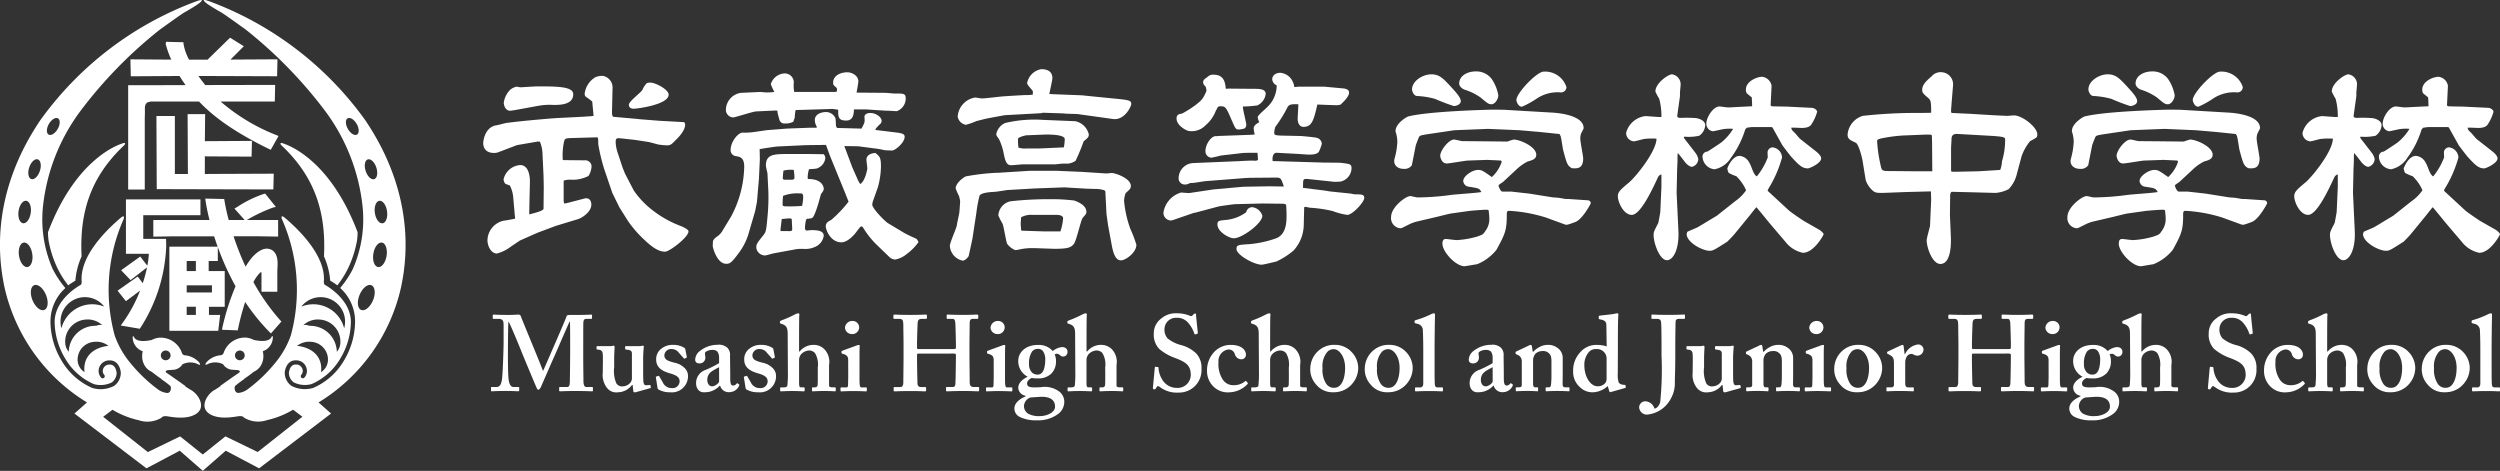 <svg xmlns="http://www.w3.org/2000/svg" viewBox="0 0 339.162 63.877"><rect x="0" y="0" width="339.162" height="63.877" fill="#333333" stroke="none"/><g fill="#fff"><g data-name="グループ 2976"><path data-name="パス 1474" d="M88.225 11.203c.7 0 2.486.94 2.486 1.638 0 1.363-4.274 1.909-4.728 1.909-.3 0-.667-.091-.667-.546s1.668-1.666 1.849-2.031a2.72 2.72 0 01.606-.908 2.294 2.294 0 01.454-.062m-17.579.638c.121 0 1.97-.122 2.183-.122 2.7 0 4.94 0 4.94 1.062 0 1.454-1.818 1.454-2.727 1.454a8.171 8.171 0 00-1.637.061c-.667.091-3.819.726-4.213.726-.575 0-.849-.665-.849-1.09a3.1 3.1 0 01.91-1.789 2.15 2.15 0 01.849-.394 2.568 2.568 0 00.545.092m9.7 1.939a8.365 8.365 0 00-.849-.637.533.533 0 01-.182-.424 3.029 3.029 0 011.455-2.243 2.387 2.387 0 011.031-.182 1.6 1.6 0 011.3 1.515l-.061 2.757c-.03.909-.03 1 .122 1.274l3.364.3.213.03 2.667.213 3.3.181c.212 0 .242.243.242.364 0 .82-1.031 1.849-1.242 2.032-.606.636-.727.757-1.242.757a9.063 9.063 0 01-1.212-.121c-.212-.061-1.212-.334-1.273-.334l-1.939-.3c-.182 0-1.819-.213-2.152-.213-.182 0-.364.06-.364.455a4.917 4.917 0 00.212 1.333l.728 2.211.333.82 1.182 2.273a11.638 11.638 0 002.152 2.364 14.618 14.618 0 004.213 2.455c.242.091 1.061.454 1.061.726 0 .789-2.576 2.759-3.183 2.759-1.152 0-2.273-1.091-3.213-2a15.8 15.8 0 01-1.788-2.122l-1.182-1.879-.97-1.97-1.121-3.3a24.747 24.747 0 01-.788-3.334c0-.637 0-.909-.182-.909l-3.3.091c-.94.03-1.031.06-1.151.454a8.935 8.935 0 00-.182 2.486l.091.06 2.849.03a.858.858 0 01.97.789 2.668 2.668 0 01-.424 1.333 4.745 4.745 0 01-2.212.515 3.141 3.141 0 00-1.091.091l-.061.09v2.7l.061.332.3-.03 2.455-.636c.575-.151.94.213.94.819 0 1-1.243 1.788-1.788 1.97l-3 .909-2.516.94-2.394 1.061-1.212.819a5.349 5.349 0 01-1.909.94c-.728 0-1.273-.94-1.273-1.819a2.786 2.786 0 012.212-2.638c.213 0 1.334-.241 1.455-.241.091-.061.091-.122.061-.274l-.243-2.757a4.454 4.454 0 00-.454-1.516 3.048 3.048 0 01-.636-.242 1.223 1.223 0 01-.213-.575 2.507 2.507 0 012.243-1.94c1.364 0 1.334 2.031 1.334 2.3l-.061 2.576c0 .151-.031 1.576-.031 1.819.819-.213 1.94-.485 1.94-.788l.03-2.941-.03-1.515-.152-3.213a4.694 4.694 0 00-.333-1.394.876.876 0 00-.484 0l-2.486.424-.152.03-2.546.97a1.523 1.523 0 01-.545.09c-1.425 0-1.485-1.06-1.485-1.333 0-.333.242-2.212 1.818-2.424.243-.031 1.273-.334 1.486-.334 2.3-.3 6.061-.606 6.607-.637 1.061-.061 4.637-.212 5.061-.3z"/><path data-name="パス 1475" d="M107.265 24.387c.424 0 .515-.06.515-.334a9.541 9.541 0 00-.091-1 4.1 4.1 0 00-1.394.091 6.434 6.434 0 00-.092 1.121c0 .031 0 .031.183.122zm1.7 2.365c0-.516-.152-.516-.515-.516a5.4 5.4 0 00-2.212.333 8.031 8.031 0 00-.061 1.242c0 .183.333.183.454.183a21.4 21.4 0 002.182-.061 6.234 6.234 0 00.152-1.182m-3 4.607c.213-.031 1.061 0 1.213 0 .242-.031.3-.122.3-.243 0-.091-.061-1.242-.061-1.334-.03-.121-.12-.151-.273-.151-.182 0-.94.06-1.091.091l-.181 1.546zm-.94 3c-.211.03-1.06.3-1.242.3a1.21 1.21 0 01-1.182-1.061c0-.515.152-.666.97-1.7.334-.424.394-.636.545-2.425a26.773 26.773 0 00.121-3.546l-.121-2.425c-.03-.152-.211-.879-.211-1.031 0-1.546 1.061-1.576 3.09-1.576h2.759l2 .03a.858.858 0 01.213.515 1.637 1.637 0 01-.848 1.273c-.273.182-.4.182-1.364.243a4.035 4.035 0 00-.183 1.212.128.128 0 00.122.121c1.909 0 2.06 1.152 2.06 1.3 0 .213-.03.273-.364.727-.061.092-.757 3.062-1.242 3.273a2.708 2.708 0 01-.668.091c-.212.061-.272 1.091-.272 1.3 0 .122.091.3.242.3.091 0 .545-.061.637-.061 1.212 0 1.666.243 1.666.788a1.955 1.955 0 01-.879 1.334 3.153 3.153 0 01-1.879.424 6.636 6.636 0 00-.909.029zm8.638-19.488c-.12 0-.635-.091-.757-.091-.152 0-.757.03-.879.03l-4.092.122a7.812 7.812 0 00-.12 1.031c-.031.122-.061.152-.183.545a2.136 2.136 0 01-1.152.243.672.672 0 01-.726-.454c-.062-.182-.273-1-.273-1.031 0-.273 0-.273-.243-.273l-2.637.121c-.514.031-2.879.819-3.122.819a1.032 1.032 0 01-1-1.091 2.364 2.364 0 012.031-2.243l2.606-.121c.121 0 .666.06.759.06a7.2 7.2 0 001.181-.06 8.214 8.214 0 01-.485-1.061 2.066 2.066 0 011.819-1.454 1.225 1.225 0 011.3 1.3 3.925 3.925 0 00.061 1.212h5.546l.243-.061c.03-.334 0-.454-.061-.515-.394-.333-.454-.394-.454-.666 0-1.031 1.09-1.425 1.909-1.425.726 0 1.515.515 1.515 1.212 0 .243-.213 1.333-.243 1.546l3.849.03c.213 0 1.092.09 1.273.09 1.334 0 1.546 0 1.546.729a1.818 1.818 0 01-1.212 1.667c-.213 0-1.031-.061-1.214-.061-.484 0-2.939-.182-3-.182h-1.603c0 .787-.183 1.515-1.031 1.515s-1.152-.242-1.091-1.363zM99.176 29.388a14.89 14.89 0 001.789-6.758c0-1.243-.547-1.364-1.183-1.455a.82.82 0 01-.666-.789c0-1.181 1.031-2.395 1.636-2.395a8.406 8.406 0 001.607-.09l1.667-.242 2.728-.213 3.182-.121h.849l.03-.122a1.8 1.8 0 01-.272-.909c0-.97 1.212-1.091 1.424-1.091a1.391 1.391 0 011.363.819c.061.151.061.94.092 1.091l.122.243 3.334.091c.394-.758.424-.849.424-1.152 0-.091-.03-.485-.03-.515.06-.273.363-.454.817-.454.7 0 1.516.545 1.516 1.061a.592.592 0 01-.213.454 4.68 4.68 0 00-.635.7l.03.091 2.971.363c.909.122.97.334.97.577 0 .788-1.3 1.848-1.7 1.848-.091 0-1.031-.03-1.091-.059a10.649 10.649 0 00-1.424-.243l-2.06-.273-1.909-.031 1 2.667c.121.333.758 1.727.88 2.03.061.091.12.213.272.455.7-.394.97-2.061.97-2.091 0-.182-.121-1.031-.121-1.212 0-.637.636-.879 1.213-.91.576.454.757.605.757 1.819a11.038 11.038 0 01-.424 2.849l-.667 1.879a2.054 2.054 0 00-.09.454c0 .545 1.757 2.3 2.12 2.516l2.274 1.364a22.73 22.73 0 001.514.726c.182.092.213.183.364.485a6.853 6.853 0 01-1.546 1.577 3.413 3.413 0 01-1.607.788 1.219 1.219 0 01-.818-.364l-1.728-1.667a11.584 11.584 0 01-1.758-2.213c-.09-.121-.151-.243-.272-.243-.152 0-.213.091-.758.819-.394.515-1.212 1.333-1.97 1.333-1.485 0-2.121-1.7-2.121-2.152 0-.484.3-.666.727-.879a16.514 16.514 0 002.364-2.485c0-.031-.364-.91-.364-.94l-2.181-5.335-.515-1.425-2.7.031-3.879.182c-.364.03-2 .273-2.424.364l.029 1.334-.12 2.636-.274 3.183-.241 1.242-.94 3.213a8.461 8.461 0 01-1.092 2.213c-1.242 1.728-1.454 1.728-1.909 1.728-1.242 0-1.817-2.213-1.817-2.425l.03-.667c.181-.334.241-.364.726-.727a2.176 2.176 0 00.515-.577z"/><path data-name="パス 1476" d="M138.53 31.207l.091.09 2.879.091h2.364a7.283 7.283 0 00.364-1.758c0-.394-.515-.484-.97-.484h-3.274a2.779 2.779 0 00-1.454.334l-.061.879zm.7-12.851c-.061 0-1.121.243-1.121.485a6.925 6.925 0 00.059 1.182 2.758 2.758 0 001.061.122h1.7l3.4-.152a7.108 7.108 0 00.12-1.121c0-.667-2.364-.636-2.969-.606zm-2.06 8.941a46.44 46.44 0 015.152-.273 25.22 25.22 0 013.425.182c.97.364 1.636.819 1.636 1.546 0 .243-.061.3-.485.788-.272.3-.847 3.092-1.212 3.546-.364.485-.818.667-2.546.667-.454 0-2.546-.091-2.971-.091a7.954 7.954 0 00-1.727.151 5.539 5.539 0 01-.7.122 2.547 2.547 0 01-1.121-.879c-.152-.424-.454-2.334-.606-2.7a9.8 9.8 0 01-.576-1.121 2.074 2.074 0 011.728-1.94m8.728-10.85a2.385 2.385 0 011.819 1.788c0 .364-.152.485-.7.939a26.184 26.184 0 01-1.092 2.637 2.3 2.3 0 01-1.06.394 6.218 6.218 0 00-.758 0c-.152 0-.879.091-.94.091h-4.3c-.273 0-1.455.121-1.7.121-.667 0-.819-.667-1.061-1.909a8.17 8.17 0 00-.576-1.637c-.3-.424-.364-.485-.364-.7a2.1 2.1 0 011.212-1.485 17.238 17.238 0 015.061-.424zm-3.06-3.667l3.94.152 1.484.152 2.425.242c2.516.243 2.789.273 2.789.788 0 .3-.88 2.243-2.485 2.031l-4.789-.667c-.3-.03-1.637-.03-1.909-.091l-2.818-.091-.213.061-4.971.273-2.121.394c-.666.122-1.485.364-1.668.394a10.4 10.4 0 01-1.455.515 1.348 1.348 0 01-1.12-1.121 2.812 2.812 0 012.364-2.576c.15 0 .788.121.909.121.455 0 2.395-.242 2.788-.272.364-.031 2.819-.183 3.092-.183a6.771 6.771 0 001.03-.06c.03-.3.03-.455-.029-.546-.667-.788-.728-.848-.728-1.061a2.361 2.361 0 011.909-1.849c.757 0 1.516.243 1.516 1.242 0 .182-.364 1.849-.424 2.121zm2.03 12.669l-.425-.03-4.091.151-3.668.213c-.273.03-1.515.243-1.758.243-.333.03-1.758.061-2.03.515a17.031 17.031 0 00-.425 2.274l-.545 3.576c-.031.152-.485 2.273-.515 2.364-.031.061-.424.606-.819.606a2.183 2.183 0 01-1.727-2c0-.454.88-2.364.94-2.758.031-.273.3-1.454.334-1.7.03-.122.121-1.516.121-1.607a4.878 4.878 0 00-.152-.7 7.7 7.7 0 01-.454-1.031c0-.727 1.061-1.515 1.393-1.637a30.567 30.567 0 014.153-.484 5.406 5.406 0 00.666-.03l3.88-.243h3.546l3.515.151 3.274.213c.121 0 .635-.061.727-.061.576 0 2.607.758 2.607 1.728 0 .364-.061.424-.7 1a3.134 3.134 0 00-.212 1.091 15.113 15.113 0 00.849 3.759 17.259 17.259 0 01.818 2.151c0 1.091-1.485 2.122-2.091 2.122-.818 0-1.091-1.182-1.273-2.182l-.484-2.606-.211-1.537-.151-3.031-.122-.152a3.949 3.949 0 00-1.152-.182c-.182 0-1.061-.03-1.182-.03z"/><path data-name="パス 1477" d="M169.956 28.115a1.653 1.653 0 011.3 1.152c0 1.031-2.758 3.061-3.88 3.061-.576 0-2.212-.848-2.212-1.879 0-.485.181-.516 1.091-.607a5.429 5.429 0 002.819-1.061.806.806 0 01.88-.666m-3.578-16.064l.243-.03 3.486.03c.728 0 1.606 0 1.606.7a2 2 0 01-1.121 1.546 14.876 14.876 0 01-1.97.151c-.03.424.455 2.121.455 2.485 0 .213-.031.273-.213.485a3.431 3.431 0 01-.788.152c-.424 0-.484-.152-.849-.97-.909-2.123-.94-2.184-1.7-2.184-.3 0-.4.213-.454.424l-.092.092a4.785 4.785 0 01-1.424 2.061 2.573 2.573 0 01-2.182.787c-.394 0-1.758-.757-1.758-1.7 0-.577.394-.607.728-.668.121-.031 2.546-1.394 2.94-2.273a5.047 5.047 0 00.394-.818 2.144 2.144 0 00-.121-.576c-.243-.243-.333-.364-.333-.576 0-.334.213-.454.667-.787a.952.952 0 01.788-.243c1.365 0 1.545 1.061 1.606 1.849zm10.063 6.4c.183 0 2.031.181 2.183.242a.886.886 0 01.7.819 5.218 5.218 0 01-.394 1.06c-.243.4-.97.4-1.363.4-.213 0-1.062-.061-1.456-.091l-2.879-.152c-.576-.03-.636.7-.576 1.121l7.122.213c.334 0 1.85 0 2.152.03 1.273.152 1.426.182 1.426.758a1.9 1.9 0 01-1.517 1.788c-.121 0-.636.031-.757.031-.031 0-3.728-.394-3.759-.394-.545 0-.545 0-.545 1.212l2.94.364.728.122 2.666.273c.091 0 .605.12.7.12.879 0 1.272 0 1.272.485 0 .575-1.605 2.3-2.3 2.3a8.894 8.894 0 01-1.97-.515 17.6 17.6 0 00-3.06-.454c-.061 0-.607-.122-.638-.122a.33.33 0 00-.182.061l-.06 2.425a5.251 5.251 0 01-1.394 3.454 10.584 10.584 0 01-2.334 1.486c-.03 0-1.758.424-1.97.424-1.061 0-3.425-1.333-3.425-2.121 0-.546.183-.576 1.758-.667a14.835 14.835 0 003.608-.788c1.424-.545 1.424-2.3 1.424-3.122 0-.575-.03-1.06-.061-1.455a1.191 1.191 0 00-.636-.121l-2.576-.031-3.7.092c-.182 0-2.152.273-2.334.333l-3.06.818-.213.03-2.818.97a.923.923 0 01-.333.061 1.041 1.041 0 01-.971-1.061 3.354 3.354 0 012.395-2.728c.181 0 1 .092 1.151.062l3.243-.485 4.061-.364 3.546-.059 1.909.03c.031-.092-.152-.515-.152-.545-.241-.577-.271-.668-.94-.668l-3.485.03-.635.031-5.426.424c-.273.03-1.485.243-1.757.243a1.15 1.15 0 00-.334.03 1.29 1.29 0 01-.635.181.828.828 0 01-.88-.879 2.071 2.071 0 012.03-2.031l6.487-.273c.424-.03 1.151-.06 1.576-.06.152.03.575.03.666-.092a9.67 9.67 0 00-.061-.97c-.3 0-1.7 0-2 .031l-2.879.333c-.213.031-1.182.3-1.394.3a.862.862 0 01-.788-.879c0-1 .879-2.183 1.516-2.031l.181-.03 4.183-.152a6.525 6.525 0 00.818-.06 3.107 3.107 0 01-.151-.819c0-.424.424-.636.758-.849a1.881 1.881 0 01-.213-.666c0-.273 1.06-1.121 1.212-1.3a4.059 4.059 0 001.363-3.031.957.957 0 01-.605-.819c0-.484.424-.878 1.091-.878a2.022 2.022 0 011.636 1.091 2.458 2.458 0 01.273.85l.575-.062h3.455l2.637.242c.273.031.758.122.758.576 0 .576-.94 1.425-1.182 1.637l-.423.062c-.668 0-2.547-.091-2.7-.091-.516 2.3-.789 3.03-1.909 3.03-.546 0-.759-.605-.759-1.061 0-.3.091-1.728.091-2-1.242-.062-1.333.09-1.606.666a18.471 18.471 0 01-1.516 2.395 2.808 2.808 0 00-.151.818c0 .273.151.333.91.364z"/><path data-name="パス 1478" d="M209.419 9.717a3.043 3.043 0 013.092 2.092.726.726 0 01-.759.728 5.086 5.086 0 00-3.333.879 12.318 12.318 0 01-1.942 1.061c-.546 0-.758-.758-.758-.91 0-.94 2.789-3.85 3.7-3.85m-9.214-.029a2.617 2.617 0 012.122.97 5.494 5.494 0 01.94 2.273c0 .515-.454 1.212-.91 1.212-.394 0-.515-.091-1.485-.909a7.927 7.927 0 00-2.151-1.061c-.3-.09-.758-.424-.758-.848 0-1.03 1.091-1.636 2.242-1.636m-6 .394c1.061 0 1.606.605 2.363 1.394.88.97 1.607 1.7 1.607 2.243 0 .484-.667.667-.94.667a26.1 26.1 0 01-2.546-.97 10.89 10.89 0 00-2.454-.394c-.486-.03-.7-.758-.668-.91 0-1.091 1.395-2.03 2.638-2.03m16.184 5.183c.7.03 4.455.272 4.455 2.122 0 .059-.031.121-.334.7a1.851 1.851 0 00-.12.727c0 .425.393 2.394.393 2.668 0 1.424-.818 1.394-1.545 1.333-.607-.363-.667-.576-1.182-2.486-.061-.272-.243-1.605-.333-1.848a2.742 2.742 0 00-.151-.3l-2.637-.274-2.789-.241-4.273-.183-4.577.183-2.849.424c-1.637.243-1.788.273-1.91.455-.089.121-.423 1.061-.454 1.121l-.546 2.758a1.206 1.206 0 01-1.091.484c-.879 0-1.3-.515-1.3-1.031a1.257 1.257 0 01.03-.3 9.97 9.97 0 00.394-2.364 4.433 4.433 0 00-.212-1.274c-.03-.031-.03-.09-.03-.181 0-1 1.484-1.909 1.758-1.97 2.909-.728 11.182-.91 11.274-.91.334 0 1.667 0 1.97.031zm-8.637 6.425l-2.637.092c-.454.03-2.455.394-2.85.394-.7 0-.879-.88-.879-1.031 0-.729 1.152-2.214 1.879-2.214.183 0 .97.213 1.121.213l3.335.03 2.788.031a7.014 7.014 0 01.848-.274c.848 0 3.062.971 3.062 2.062 0 .606-.607.757-1.152.91a6.411 6.411 0 00-1.576 1.121l-1.758 1.636c-.091.092-.636.394-.636.515 0 .062.243.819.545.819h1.212l2.425.273 3.031.485c.122.03.818.06.94.09.151 0 .848.151 1 .151h.3l2.7.183a.4.4 0 01.363.394c0 .061-1.121 2.183-2.091 2.546-1.061.394-1.182.424-1.424.334l-2.576-.94a20.237 20.237 0 00-4.97-.909c-.212 0-.333.06-.333.424 0 2.183-.182 2.637-1.395 4.85a6.416 6.416 0 01-2.637 1.97c-.061 0-1.606.273-1.7.273-1.183 0-3-1.94-3-3.061 0-.3.062-.637.456-.637.212 0 1.242.152 1.454.152a11.989 11.989 0 002.819-.485c.757-.273.788-.273 1.122-.789a2.658 2.658 0 00.514-1.605c0-.424-.059-.759-.09-1.152a.471.471 0 00-.3-.092c-.4 0-2.031.121-2.456.183l-2.364.333c-.364.061-2 .485-2.3.546l-2.334.546a4.833 4.833 0 00-1 .364c-.97.484-1.061.545-1.243.545a1.38 1.38 0 01-1.242-1.547c0-1.3 1.97-2.818 2.607-2.818.15 0 .818.183.97.183a35.275 35.275 0 004.516-.334c.636-.091 3.575-.273 4.152-.4-.273-.515-.394-.515-1.728-.726a.828.828 0 01-.728-.788c0-.636 1.213-1.485 2-1.485.486 0 .637.09 1.879.97a4.858 4.858 0 001.335-2.061c0-.06-.031-.092-.092-.182z"/><path data-name="パス 1479" d="M237.704 14.416c0-.091-.031-1.182-.061-1.212s-.608-.485-.668-.546a.943.943 0 01-.122-.484c0-1.182 1.547-1.758 2.213-1.758a1.475 1.475 0 011.274 1.212l-.121 2.516a.207.207 0 00.182.273c.152.03 1.909.03 2.271.06l3.122.152c.425.031.727.334.727.545a6.058 6.058 0 01-.818 1.758c-.122.152-.394.424-1.242.424-.243 0-1.242-.061-1.455-.031.061.3.122.364.484.7.121.121.638.757.759.848l1.97 1.546c.363.273.848.7.848 1.061 0 .7-1.607 1.364-1.788 1.364-.789 0-1.212-.424-2.3-1.607a40.655 40.655 0 01-1.182-1.545l-1.333-2.395-.121-.061h-2.7l-.668.091-.212.243a12.728 12.728 0 01-1.939 3.85 3.4 3.4 0 01-2.212 1.545 1.784 1.784 0 01-1.637-1.667.663.663 0 01.637-.727c.152-.061 1.666-1.061 1.939-1.273a7.064 7.064 0 001.576-1.819 6.15 6.15 0 00-1.272.03c-.243.031-1.364.3-1.486.3a1.026 1.026 0 01-.878-1.031c0-.879.94-2.334 1.787-2.334.152 0 .91.122 1.062.122a7.039 7.039 0 00.908-.031zm-4.79 14.851l2.486-1.97a5.766 5.766 0 001.484-1.485 5.957 5.957 0 00-1.333-1.909 5.338 5.338 0 01-1.031-.454 1.845 1.845 0 01-.181-.576c0-.091.635-1.728 1.666-1.728a1.653 1.653 0 011.334.97c.334.515.484 1.515 1 1.818a9.3 9.3 0 001.484-2.576c0-.122-.03-.637-.03-.7a.721.721 0 01.7-.667 1.459 1.459 0 011.272 1.364 16.181 16.181 0 01-1.544 3.728c-.425.7-.456.788-.365.849l2.788 2.576c.273.273 2.122 1.516 2.152 1.516l1.971 1.121c.091.03.635.454.635.636 0 .091-1.3 2.516-2.818 2.516a4.017 4.017 0 01-2.333-1.455l-2.244-2.637c-.273-.334-1.545-1.909-1.727-2.091-.152.151-.788.97-.909 1.121l-2.031 2.485c-.273.333-.879.94-1 1.061-1.758 1.121-1.939 1.242-2.4 1.242-1 0-3.121-1.152-3.121-2.273a2.71 2.71 0 01.091-.3c.212-.121 1.3-.545 1.484-.667zm-5.365-13.609c-.061.334.274.334.516.334a17.092 17.092 0 012 .03c.516.061 1.273.364 1.273.97a1.865 1.865 0 01-.817 1.425 6.639 6.639 0 01-2.032.121l-.061.152 1.547 2a2.141 2.141 0 01.424.879 1.122 1.122 0 01-.847 1.061c-.4 0-.788-.454-.91-.575-.152-.213-.879-1.152-1.031-1.3a6.246 6.246 0 00-.031.788c0 .545-.061 1.394-.061 1.939l-.061 2.667.243 5.183c.122 2.576-.758 3.971-1.546 3.971-1 0-1.819-2.3-1.819-3.425 0-.394.061-.515.637-1.637.031-.091.273-1.424.273-1.515l.15-3.364v-1.637l-.06-.061a.877.877 0 00-.454.485c-.788 1.7-2.365 5.031-3.516 5-1.121 0-1.88-1.758-1.88-2.516 0-.606.364-.91 1.517-1.879.879-.728 3.7-4.182 3.728-5.94a9.083 9.083 0 00-1.607.03c-.182 0-1.242.333-1.486.333a1.15 1.15 0 01-1.031-1.151 3.07 3.07 0 012.607-2.274c.333 0 1.849.152 2.181.121a8.962 8.962 0 00-.3-2.485 7.633 7.633 0 01-.516-.97c0-1.152 1.758-2.334 2.244-2.334a1.367 1.367 0 011.182 1.333c0 .182-.092 1.031-.092 1.182v.454z"/><path data-name="パス 1480" d="M264.751 23.296h.879l2.819-.061 2.909-.182a3.913 3.913 0 00.243-1.182 9.85 9.85 0 00.424-2.94c0-.152 0-.273-.454-.364-.334-.061-.819-.092-1.152-.122l-4.819-.273c-.818-.061-.848.454-.848.728 0 .181-.061 1.091-.061 1.151v3.062zm-2.637-3.941l-.03-1-.182-.091h-.788l-3 .121a21.564 21.564 0 00-2.91.394c-.424.122-.545.152-.545.394a19.513 19.513 0 00.454 3.153c.182.879.182.879 1.455.879l3.212.03h2.364zm2.637-5.243c0 .121-.061.728-.061.91a.724.724 0 00.061.3l2.576.122 2.485.151c.485.031 2.152.122 2.546.122.09 0 .727-.061.878-.061 1.091 0 3.153 1.576 3.153 2.576 0 .394-.03.424-.97.909a6.736 6.736 0 00-1.152 2.031l-.637 2.364a4.482 4.482 0 01-1.121 2.121 4.65 4.65 0 01-1.789.515l-3.364-.091-2.546-.06c-.151 0-.242.273-.242.515l-.03 2.667.121 2.819c.03.606.151 3.788-1.425 3.788-1.061 0-1.849-2.182-1.849-3.212 0-.334.454-1.849.454-1.97l.152-3.516-.034-1.149-3.485.091-2.364.091c-1.424.061-1.667.03-2.03-.273a3.315 3.315 0 01-.97-1.455l-.424-2.606c-.061-.394-.515-2.273-.94-2.455-.788-.363-1.091-.515-1.091-1.121a2.913 2.913 0 012.061-2.516 64.692 64.692 0 016.486-.394c.575 0 2.364 0 2.788-.03.031-1.607-.121-1.728-.333-1.94-.727-.636-.879-.757-.879-1.152 0-.7.515-1.182 1.273-1.849a1.621 1.621 0 011.484-.545 1.644 1.644 0 011.425 1.788z"/><path data-name="パス 1481" d="M301.177 9.717a3.043 3.043 0 013.092 2.092.726.726 0 01-.758.728 5.088 5.088 0 00-3.334.879 12.252 12.252 0 01-1.94 1.061c-.545 0-.758-.758-.758-.91 0-.94 2.789-3.85 3.7-3.85m-9.214-.029a2.619 2.619 0 012.123.97 5.512 5.512 0 01.939 2.273c0 .515-.455 1.212-.909 1.212-.4 0-.516-.091-1.487-.909a7.906 7.906 0 00-2.151-1.061c-.3-.09-.758-.424-.758-.848 0-1.03 1.091-1.636 2.243-1.636m-6 .394c1.061 0 1.606.605 2.365 1.394.879.97 1.605 1.7 1.605 2.243 0 .484-.666.667-.94.667a25.867 25.867 0 01-2.545-.97 10.9 10.9 0 00-2.456-.394c-.485-.03-.7-.758-.667-.91 0-1.091 1.394-2.03 2.637-2.03m16.184 5.183c.7.03 4.457.272 4.457 2.122 0 .059-.031.121-.334.7a1.837 1.837 0 00-.121.727c0 .425.394 2.394.394 2.668 0 1.424-.818 1.394-1.547 1.333-.606-.363-.666-.576-1.181-2.486-.061-.272-.243-1.605-.334-1.848a2.763 2.763 0 00-.152-.3l-2.637-.274-2.788-.241-4.274-.183-4.576.183-2.85.424c-1.635.243-1.788.273-1.909.455-.09.121-.424 1.061-.454 1.121l-.545 2.758a1.208 1.208 0 01-1.091.484c-.879 0-1.3-.515-1.3-1.031a1.254 1.254 0 01.03-.3 9.971 9.971 0 00.394-2.364 4.432 4.432 0 00-.212-1.274c-.03-.031-.03-.09-.03-.181 0-1 1.485-1.909 1.758-1.97 2.91-.728 11.183-.91 11.275-.91.333 0 1.666 0 1.97.031zm-8.637 6.425l-2.637.092c-.454.03-2.454.394-2.849.394-.7 0-.879-.88-.879-1.031 0-.729 1.152-2.214 1.879-2.214.182 0 .97.213 1.121.213l3.334.03 2.788.031a7.072 7.072 0 01.849-.274c.849 0 3.061.971 3.061 2.062 0 .606-.606.757-1.151.91a6.423 6.423 0 00-1.577 1.121l-1.758 1.636c-.092.092-.635.394-.635.515 0 .062.241.819.544.819h1.213l2.425.273 3.031.485c.122.03.818.06.94.09.151 0 .848.151 1 .151h.3l2.7.183a.4.4 0 01.364.394c0 .061-1.122 2.183-2.092 2.546-1.061.394-1.182.424-1.425.334l-2.576-.94a20.243 20.243 0 00-4.971-.909c-.212 0-.333.06-.333.424 0 2.183-.182 2.637-1.395 4.85a6.431 6.431 0 01-2.637 1.97c-.061 0-1.607.273-1.7.273-1.183 0-3-1.94-3-3.061 0-.3.062-.637.454-.637.213 0 1.242.152 1.456.152a12 12 0 002.818-.485c.757-.273.788-.273 1.122-.789a2.663 2.663 0 00.514-1.605c0-.424-.06-.759-.091-1.152a.471.471 0 00-.3-.092c-.394 0-2.03.121-2.455.183l-2.365.333c-.364.061-2 .485-2.3.546l-2.335.546a4.881 4.881 0 00-1 .364c-.97.484-1.061.545-1.242.545a1.38 1.38 0 01-1.243-1.547c0-1.3 1.969-2.818 2.606-2.818.151 0 .818.183.97.183a35.264 35.264 0 004.516-.334c.637-.091 3.576-.273 4.152-.4-.273-.515-.394-.515-1.728-.726a.827.827 0 01-.727-.788c0-.636 1.212-1.485 2-1.485.485 0 .636.09 1.879.97a4.87 4.87 0 001.333-2.061c0-.06-.031-.092-.092-.182z"/><path data-name="パス 1482" d="M329.462 14.416c0-.091-.03-1.182-.061-1.212s-.605-.485-.667-.546a.943.943 0 01-.122-.484c0-1.182 1.546-1.758 2.213-1.758a1.474 1.474 0 011.273 1.212l-.121 2.516a.208.208 0 00.182.273c.152.03 1.909.03 2.273.06l3.122.152c.424.031.727.334.727.545a6.078 6.078 0 01-.818 1.758c-.122.152-.394.424-1.242.424-.243 0-1.243-.061-1.455-.031.06.3.121.364.485.7.12.121.636.757.757.848l1.97 1.546c.363.273.849.7.849 1.061 0 .7-1.607 1.364-1.788 1.364-.788 0-1.212-.424-2.3-1.607a44.039 44.039 0 01-1.182-1.545l-1.334-2.395-.121-.061h-2.7l-.667.091-.212.243a12.711 12.711 0 01-1.94 3.85 3.4 3.4 0 01-2.212 1.545 1.784 1.784 0 01-1.637-1.667.663.663 0 01.636-.727c.152-.061 1.668-1.061 1.939-1.273a7.079 7.079 0 001.574-1.821 6.158 6.158 0 00-1.273.03c-.242.031-1.364.3-1.485.3a1.026 1.026 0 01-.879-1.031c0-.879.94-2.334 1.788-2.334.151 0 .909.122 1.061.122a7.054 7.054 0 00.909-.031zm-4.789 14.851l2.485-1.97a5.809 5.809 0 001.486-1.485 5.958 5.958 0 00-1.334-1.909 5.273 5.273 0 01-1.031-.454 1.823 1.823 0 01-.182-.576c0-.091.636-1.728 1.667-1.728a1.649 1.649 0 011.333.97c.334.515.485 1.515 1 1.818a9.278 9.278 0 001.485-2.576c0-.122-.03-.637-.03-.7a.721.721 0 01.7-.667 1.46 1.46 0 011.273 1.364 16.212 16.212 0 01-1.546 3.728c-.424.7-.455.788-.364.849l2.787 2.576c.273.273 2.122 1.516 2.152 1.516l1.971 1.121c.09.03.636.454.636.636 0 .091-1.3 2.516-2.819 2.516a4.026 4.026 0 01-2.334-1.455l-2.243-2.637c-.273-.334-1.545-1.909-1.728-2.091-.152.151-.788.97-.909 1.121l-2.03 2.485c-.273.333-.88.94-1 1.061-1.758 1.121-1.939 1.242-2.395 1.242-1 0-3.122-1.152-3.122-2.273a2.756 2.756 0 01.092-.3c.212-.121 1.3-.545 1.484-.667zm-5.365-13.609c-.06.334.273.334.515.334a17.126 17.126 0 012 .03c.515.061 1.273.364 1.273.97a1.866 1.866 0 01-.818 1.425 6.634 6.634 0 01-2.031.121l-.059.152 1.545 2a2.141 2.141 0 01.424.879 1.123 1.123 0 01-.848 1.061c-.394 0-.788-.454-.91-.575-.152-.213-.879-1.152-1.031-1.3a6.391 6.391 0 00-.03.788c0 .545-.061 1.394-.061 1.939l-.061 2.667.243 5.183c.122 2.576-.758 3.971-1.546 3.971-1 0-1.818-2.3-1.818-3.425 0-.394.061-.515.637-1.637.03-.091.273-1.424.273-1.515l.151-3.364v-1.637l-.06-.061a.876.876 0 00-.454.485c-.788 1.7-2.364 5.031-3.516 5-1.121 0-1.879-1.758-1.879-2.516 0-.606.364-.91 1.515-1.879.879-.728 3.7-4.182 3.728-5.94a9.073 9.073 0 00-1.606.03c-.183 0-1.243.333-1.486.333a1.149 1.149 0 01-1.03-1.151 3.068 3.068 0 012.606-2.274c.334 0 1.849.152 2.182.121a8.927 8.927 0 00-.3-2.485 7.626 7.626 0 01-.515-.97c0-1.152 1.757-2.334 2.242-2.334a1.366 1.366 0 011.182 1.333c0 .182-.092 1.031-.092 1.182v.454z"/></g><g data-name="グループ 2977"><path data-name="パス 1483" d="M77.352 47.767c0-.437 0-4.054-.029-4.112h-.058c-.117.2-1.954 4.462-2.13 4.841-.219.466-1.706 3.907-1.779 4.053-.059.117-.175.321-.321.321-.087 0-.175-.088-.234-.263-.059-.087-1.954-4.637-2.041-4.87-.263-.671-1.6-3.937-1.779-4.112-.058.2-.073 3.879-.073 4.054s-.014 2.654.073 3.6c.059.67.234 1.224.7 1.224h.641a.1.1 0 01.117.1v.365c0 .058-.029.116-.146.116-.146 0-.554-.044-1.662-.044-1.254 0-1.749.044-1.9.044-.117 0-.117-.029-.117-.131v-.364c0-.029 0-.088.088-.088h.671c.5 0 .656-.525.729-1.035.131-1.021.219-4.608.219-4.87v-2.493c0-.525-.073-.846-.714-.846h-.642a.1.1 0 01-.116-.1v-.39c0-.029.029-.087.116-.087.146 0 .525.044 2.071.044.7 0 1.108-.044 1.283-.044a.327.327 0 01.35.248c.525 1.371 2.567 6.212 3 7.408.131-.263 1.167-2.669 1.546-3.529.262-.612 1.575-3.616 1.647-3.908.044-.146.219-.175.569-.175 2.129.015 2.625-.044 2.8-.044.058 0 .087.059.087.131v.306c0 .088-.029.146-.116.146h-.641c-.379 0-.409.262-.423.569s-.014 3.237-.014 3.616v1.019c0 .874.029 3 .029 3.252.015.554.146.787.409.787h.787c.088 0 .088.059.088.1v.335c0 .088 0 .146-.117.146-.175 0-.874-.044-2.158-.044-1.429 0-1.983.044-2.187.044-.087 0-.116-.059-.116-.131v-.336c0-.087.029-.116.116-.116h.9c.262 0 .379-.087.423-.51.014-.146.044-2.246.044-3.412z"/><path data-name="パス 1484" d="M85.829 52.23h-.089a2.458 2.458 0 01-1.924.992 1.591 1.591 0 01-1.5-.641 2.852 2.852 0 01-.539-2.041c0-.7.015-1.211.015-1.517 0-.35 0-.875-.029-1.05a.528.528 0 00-.512-.525c-.233-.029-.32-.029-.32-.116v-.261c0-.087.029-.116.175-.116h1.75a.906.906 0 00.219-.029.706.706 0 01.16-.029.163.163 0 01.146.174c0 .146-.059.816-.059 1.822v.919A4.281 4.281 0 0083.613 52a.908.908 0 00.934.408 1.4 1.4 0 001.021-.554.979.979 0 00.16-.466v-3.442c0-.379-.277-.467-.627-.5-.262-.029-.291-.058-.291-.116v-.259c0-.1.044-.116.176-.116h1.802a1.169 1.169 0 00.248-.029.98.98 0 01.19-.029c.088 0 .117.087.117.145a16.83 16.83 0 00-.089 1.969v1.06c0 .7 0 1.4.03 1.691.059.438.2.5.32.5a2.931 2.931 0 00.466-.03c.118-.014.161 0 .175.059l.044.234c.014.087-.015.116-.073.131l-1.808.51a.881.881 0 01-.292.058.185.185 0 01-.2-.174z"/><path data-name="パス 1485" d="M88.979 51.205c-.014-.058 0-.1.044-.116l.277-.088c.058-.014.1-.014.131.044l.481.817a1.307 1.307 0 001.254.788.942.942 0 001.034-.89c0-.583-.379-.846-1.4-1.138-.992-.29-1.779-.787-1.779-1.822a1.774 1.774 0 01.744-1.532 2.413 2.413 0 011.516-.481 2.808 2.808 0 011.415.321c.219.116.262.174.276.262l.19.992a.191.191 0 01-.014.16l-.277.131a.091.091 0 01-.116-.058l-.7-.788a1.18 1.18 0 00-.919-.452.907.907 0 00-1.006.832c0 .6.438.772 1.313 1.006a2.681 2.681 0 011.458.758 1.5 1.5 0 01.437 1.167 2.188 2.188 0 01-2.436 2.1 3.058 3.058 0 01-1.574-.379.383.383 0 01-.117-.159z"/><path data-name="パス 1486" d="M97.554 49.805c-.641.408-1.6.656-1.6 1.72 0 .6.321.89.671.89.409-.029.934-.438.934-.7zm.087 2.522a2.82 2.82 0 01-1.269.787 3.043 3.043 0 01-.932.1c-.541 0-1.007-.437-1.007-1.254a1.883 1.883 0 011.342-1.794 15.4 15.4 0 001.779-.9v-.759a1.424 1.424 0 00-.234-.817.974.974 0 00-.729-.219 1.521 1.521 0 00-.846.262c-.2.146-.059.364-.059.714a.764.764 0 01-.874.846.474.474 0 01-.5-.5 1.55 1.55 0 01.672-1.2 3.839 3.839 0 012.362-.816 1.68 1.68 0 011.341.409 1.369 1.369 0 01.351 1.094l.028 2.3v.7c0 .787.117 1.021.379 1.021a.561.561 0 00.467-.234c.058-.087.087-.087.145-.059l.175.117c.059.029.089.087.029.234a1.464 1.464 0 01-1.342.845 1.2 1.2 0 01-1.225-.889z"/><path data-name="パス 1487" d="M100.922 51.205c-.014-.058 0-.1.044-.116l.277-.088c.058-.014.1-.014.131.044l.481.817a1.306 1.306 0 001.254.788.942.942 0 001.035-.89c0-.583-.379-.846-1.4-1.138-.992-.29-1.779-.787-1.779-1.822a1.772 1.772 0 01.744-1.532 2.416 2.416 0 011.517-.481 2.807 2.807 0 011.414.321c.219.116.262.174.277.262l.189.992a.191.191 0 01-.014.16l-.277.131a.092.092 0 01-.116-.058l-.7-.788a1.18 1.18 0 00-.919-.452.908.908 0 00-1.007.832c0 .6.438.772 1.313 1.006a2.681 2.681 0 011.458.758 1.5 1.5 0 01.437 1.167 2.188 2.188 0 01-2.435 2.1 3.059 3.059 0 01-1.574-.379.383.383 0 01-.117-.159z"/><path data-name="パス 1488" d="M110.945 49.853a3.013 3.013 0 00-.38-1.954 1.057 1.057 0 00-.816-.35 1.585 1.585 0 00-1.079.525 1.27 1.27 0 00-.263.714v3.15c0 .466.059.613.263.613h.351c.086 0 .146.029.146.131v.263c0 .087-.03.146-.118.146-.116 0-.758-.044-1.517-.044-.9 0-1.458.044-1.574.044-.074 0-.118-.029-.118-.116v-.322c0-.073.059-.1.132-.1h.364c.233 0 .437-.059.481-.234a14.471 14.471 0 00.072-1.808l-.028-5.206c0-.816-.176-1.108-.671-1.312l-.264-.087c-.088-.029-.116-.059-.116-.117v-.145c0-.059.028-.088.2-.176a15.208 15.208 0 001.9-.845 1.24 1.24 0 01.409-.117c.116 0 .145.117.116.35-.029.262-.029 3.208-.029 3.922v.9h.088a2.4 2.4 0 011.881-.889 2 2 0 011.458.583 2.472 2.472 0 01.641 2.144v2.8c0 .2.263.234.5.234h.264c.116 0 .145.029.145.1v.322c0 .073-.029.116-.116.116s-.555-.044-1.444-.044c-.874 0-1.4.044-1.545.044-.089 0-.117-.029-.117-.1v-.35c0-.059.029-.087.1-.087h.247c.176 0 .38-.059.409-.292.029-.2.029-.962.029-1.429z"/><path data-name="パス 1489" d="M115.568 45.319a.918.918 0 01-.932-.875.987.987 0 011.021-.9.876.876 0 01.9.846.926.926 0 01-.992.933m-.495 3.572c0-.437-.087-.729-.759-.9-.13-.029-.144-.073-.144-.131v-.161c0-.058.029-.087.1-.116.2-.088 1.648-.6 1.9-.7a1.012 1.012 0 01.35-.087c.087 0 .13.058.116.175-.029.233-.029 1.166-.029 2.377v1.574c0 .554 0 1.079.029 1.254.029.262.088.379.233.379h.584c.116 0 .146.029.146.1v.292c0 .087-.029.146-.117.146-.116 0-.787-.044-1.764-.044-.846 0-1.4.044-1.574.044-.073 0-.116-.03-.116-.146v-.277c0-.088.057-.116.146-.116h.641c.145 0 .219-.059.233-.292.015-.437.029-.9.029-1.312z"/><path data-name="パス 1490" d="M124.611 47.972c-.161 0-.2.059-.2.19v.626c0 .526.029 2.217.058 3.222.014.352.176.5.5.5h.526c.116 0 .145.029.145.1v.337c0 .087-.029.146-.145.146-.264 0-.759-.044-1.955-.044-1.429 0-1.865.044-2.158.044-.116 0-.145-.059-.145-.131v-.335c0-.088.029-.116.145-.116h.759c.35 0 .408-.351.408-.686 0-.7.029-2.362.029-3.3v-1.867c0-.437-.029-2.246-.029-2.464 0-.729-.087-.933-.554-.933h-.648c-.116 0-.146-.059-.146-.131v-.306a.136.136 0 01.146-.146c.262 0 .729.044 2.157.044 1.313 0 1.837-.044 2.1-.044.117 0 .146.059.146.131v.306c0 .087-.029.146-.146.146h-.524c-.526 0-.584.234-.6.8-.014.205-.072 2.129-.072 2.508v.584c0 .146.043.2.174.2h4.812c.234 0 .291-.044.291-.2v-.437c0-.525-.058-2.567-.073-2.727-.014-.467-.072-.729-.394-.729h-.671c-.1 0-.116-.044-.116-.131v-.336c0-.072.014-.116.116-.116.263 0 .9.044 2.072.044 1.107 0 1.691-.044 1.924-.044.145 0 .174.059.174.131v.306c0 .087-.029.146-.174.146h-.526c-.437 0-.466.234-.466.744 0 .2-.029 2.187-.029 2.654v1.575c0 .641.029 2.712.029 3.543 0 .525.146.729.584.729h.582c.088 0 .116.044.116.1v.337c0 .087-.029.146-.146.146-.233 0-.729-.044-1.983-.044-1.369 0-1.837.044-2.245.044a.118.118 0 01-.116-.131v-.335c0-.073.014-.116.116-.116h.787c.35 0 .364-.263.379-.656.029-.7.058-3.033.058-3.3v-.409c0-.131-.116-.175-.321-.175z"/><path data-name="パス 1491" d="M135.314 45.319a.918.918 0 01-.934-.875.987.987 0 011.022-.9.875.875 0 01.9.846.924.924 0 01-.991.933m-.5 3.572c0-.437-.086-.729-.758-.9-.131-.029-.145-.073-.145-.131v-.161c0-.058.028-.087.1-.116.2-.088 1.647-.6 1.9-.7a1.023 1.023 0 01.351-.087c.086 0 .131.058.116.175-.03.233-.03 1.166-.03 2.377v1.574c0 .554 0 1.079.03 1.254.029.262.088.379.234.379h.583c.117 0 .146.029.146.1v.292c0 .087-.029.146-.118.146-.116 0-.786-.044-1.764-.044-.846 0-1.4.044-1.574.044-.073 0-.117-.03-.117-.146v-.277c0-.088.059-.116.146-.116h.641c.146 0 .219-.059.232-.292.015-.437.029-.9.029-1.312z"/><path data-name="パス 1492" d="M141.805 48.775a1.9 1.9 0 00-.32-1.152.825.825 0 00-.686-.291.963.963 0 00-.787.364 2.808 2.808 0 00-.409 1.648 1.6 1.6 0 00.365 1.152 1.041 1.041 0 00.831.321c.759 0 1.006-1.006 1.006-2.041m-2 5.147a1.29 1.29 0 00-.889 1.167 1.257 1.257 0 00.524 1.007 3.015 3.015 0 001.706.35c.759 0 2.013-.438 1.984-1.3 0-.846-.612-1.371-2.012-1.312zm-1.459 2.64a1.265 1.265 0 01-.729-1.152c0-.787.817-1.342 1.517-1.633v-.087a1.161 1.161 0 01-.992-1.079c0-.787.817-1.283 1.254-1.487v-.029a2.365 2.365 0 01-1.254-2.173c0-.962.817-2.128 2.7-2.128a2.5 2.5 0 011.982.831 2.345 2.345 0 011.24-.539c.54 0 .788.321.759.7a.6.6 0 01-.583.584.626.626 0 01-.452-.2.669.669 0 00-.35-.175.567.567 0 00-.351.088 2.217 2.217 0 01.175.962 2.323 2.323 0 01-.613 1.619 2.489 2.489 0 01-1.851.671 3.889 3.889 0 01-.831-.059c-.263.116-.627.379-.627.729 0 .583.554.583 1.837.525a3.3 3.3 0 012.479.554 1.725 1.725 0 01.729 1.429 2.043 2.043 0 01-.9 1.691 4.551 4.551 0 01-2.857.817 4.935 4.935 0 01-2.275-.452"/><path data-name="パス 1493" d="M149.937 49.853a3.018 3.018 0 00-.379-1.954 1.057 1.057 0 00-.816-.35 1.587 1.587 0 00-1.079.525 1.27 1.27 0 00-.263.714v3.15c0 .466.059.613.263.613h.351c.087 0 .146.029.146.131v.263c0 .087-.029.146-.118.146-.116 0-.757-.044-1.517-.044-.9 0-1.458.044-1.574.044-.074 0-.118-.029-.118-.116v-.322c0-.073.059-.1.132-.1h.365c.233 0 .437-.059.481-.234a14.627 14.627 0 00.072-1.808l-.028-5.206c0-.816-.176-1.108-.671-1.312l-.263-.087c-.089-.029-.117-.059-.117-.117v-.145c0-.059.029-.088.205-.176a15.208 15.208 0 001.9-.845 1.24 1.24 0 01.409-.117c.116 0 .145.117.116.35-.029.262-.029 3.208-.029 3.922v.9h.089a2.4 2.4 0 011.88-.889 2 2 0 011.458.583 2.472 2.472 0 01.641 2.144v2.8c0 .2.263.234.5.234h.263c.116 0 .145.029.145.1v.322c0 .073-.029.116-.116.116s-.555-.044-1.444-.044-1.4.044-1.545.044c-.087 0-.117-.029-.117-.1v-.35c0-.059.03-.087.1-.087h.248c.175 0 .379-.059.408-.292.029-.2.029-.962.029-1.429z"/><path data-name="パス 1494" d="M157.08 49.795c.059 0 .089.029.089.117a3.367 3.367 0 00.554 1.663 2.267 2.267 0 001.924 1.049 1.783 1.783 0 001.9-1.707c0-1.342-.613-1.779-2.158-2.362a6.907 6.907 0 01-2.129-1.224 2.776 2.776 0 01-.729-2.085 2.474 2.474 0 011.02-2.042 2.977 2.977 0 012.071-.7 4.584 4.584 0 011.837.35.248.248 0 00.3-.044l.191-.189a.264.264 0 01.2-.089c.087 0 .116.089.116.234 0 .234.234 2.276.234 2.421 0 .059-.029.087-.089.1l-.233.074a.112.112 0 01-.146-.088 4.183 4.183 0 00-.9-1.546 1.915 1.915 0 00-1.516-.612 1.556 1.556 0 00-1.633 1.473 1.779 1.779 0 00.408 1.312 4.881 4.881 0 001.779.9 4.59 4.59 0 012.1 1.137 2.8 2.8 0 01.729 2.085 3.039 3.039 0 01-3.092 3.237 3.809 3.809 0 01-2.479-.7c-.175-.116-.262-.175-.351-.175s-.145.116-.232.263-.146.174-.263.174-.175-.088-.175-.234c.029-.174.234-2.537.262-2.712.015-.088.029-.117.088-.117z"/><path data-name="パス 1495" d="M169.25 51.925a.119.119 0 010 .175 3.537 3.537 0 01-2.465 1.123 2.758 2.758 0 01-2.333-.963 2.931 2.931 0 01-.7-2.012 3.6 3.6 0 011.079-2.61 3.07 3.07 0 012.129-.846c1.692 0 2.071.874 2.071 1.312a.612.612 0 01-.641.641.935.935 0 01-.874-.729.858.858 0 00-.9-.6 1.573 1.573 0 00-1.312 1.692 3.872 3.872 0 00.568 2.362 1.693 1.693 0 001.5.787 2.383 2.383 0 001.576-.554.094.094 0 01.131.014z"/><path data-name="パス 1496" d="M174.848 49.853a3.018 3.018 0 00-.379-1.954 1.057 1.057 0 00-.816-.35 1.587 1.587 0 00-1.08.525 1.275 1.275 0 00-.263.714v3.15c0 .466.06.613.263.613h.35c.088 0 .146.029.146.131v.263c0 .087-.029.146-.116.146-.116 0-.759-.044-1.516-.044-.9 0-1.459.044-1.574.044-.074 0-.118-.029-.118-.116v-.322c0-.073.059-.1.131-.1h.366c.233 0 .437-.059.48-.234a14.41 14.41 0 00.074-1.808l-.03-5.206c0-.816-.174-1.108-.671-1.312l-.261-.087c-.089-.029-.117-.059-.117-.117v-.145c0-.059.029-.088.2-.176a15.21 15.21 0 001.9-.845 1.246 1.246 0 01.408-.117c.117 0 .147.117.117.35-.03.262-.03 3.208-.03 3.922v.9h.089a2.4 2.4 0 011.88-.889 2 2 0 011.458.583 2.47 2.47 0 01.642 2.144v2.8c0 .2.263.234.5.234h.261c.117 0 .147.029.147.1v.322c0 .073-.03.116-.117.116s-.554-.044-1.444-.044c-.874 0-1.4.044-1.545.044-.087 0-.116-.029-.116-.1v-.35c0-.059.029-.087.1-.087h.248c.176 0 .379-.059.409-.292.029-.2.029-.962.029-1.429z"/><path data-name="パス 1497" d="M182.484 49.912c0-1.6-.846-2.537-1.517-2.537a1.142 1.142 0 00-.919.393 3 3 0 00-.627 2.187 3.405 3.405 0 00.452 2.027 1.225 1.225 0 001.152.626c.962 0 1.458-1.209 1.458-2.7m.773-2.26a3.146 3.146 0 011.006 2.3 3.344 3.344 0 01-.9 2.216 3.233 3.233 0 01-2.449 1.05 2.85 2.85 0 01-2.363-1.05 3.059 3.059 0 01-.787-2.259 3.259 3.259 0 011.224-2.422 3.164 3.164 0 012.071-.7 3.084 3.084 0 012.2.86"/><path data-name="パス 1498" d="M189.875 49.912c0-1.6-.846-2.537-1.516-2.537a1.143 1.143 0 00-.919.393 3 3 0 00-.627 2.187 3.4 3.4 0 00.453 2.027 1.224 1.224 0 001.152.626c.961 0 1.457-1.209 1.457-2.7m.774-2.26a3.145 3.145 0 011.005 2.3 3.343 3.343 0 01-.9 2.216 3.234 3.234 0 01-2.449 1.05 2.851 2.851 0 01-2.364-1.05 3.061 3.061 0 01-.786-2.259 3.258 3.258 0 011.224-2.422 3.165 3.165 0 012.072-.7 3.085 3.085 0 012.2.86"/><path data-name="パス 1499" d="M193.033 44.808a.891.891 0 00-.744-.875l-.291-.087c-.088-.029-.088-.059-.088-.117v-.174c0-.029.029-.088.116-.117a12.151 12.151 0 002.188-.846 1.3 1.3 0 01.321-.087c.088 0 .146.059.146.262-.029.788-.059 3.82-.059 4.623v2.1c0 .671 0 2.158.029 2.6.029.262.058.466.379.466h.554c.146 0 .175.029.175.131v.262c0 .088-.029.146-.087.146-.116 0-.758-.043-1.779-.043-1.108 0-1.691.043-1.806.043-.089 0-.118-.058-.118-.146v-.276c0-.088.029-.117.2-.117h.554c.145 0 .364-.116.364-.525v-4.564c0-1.021-.029-2.274-.059-2.654"/><path data-name="パス 1500" d="M202.499 49.805c-.642.408-1.6.656-1.6 1.72 0 .6.322.89.671.89.409-.029.934-.438.934-.7zm.087 2.522a2.825 2.825 0 01-1.268.787 3.057 3.057 0 01-.934.1c-.539 0-1.006-.437-1.006-1.254a1.884 1.884 0 011.342-1.794 15.335 15.335 0 001.779-.9v-.759a1.424 1.424 0 00-.234-.817.974.974 0 00-.729-.219 1.517 1.517 0 00-.846.262c-.2.146-.059.364-.059.714a.765.765 0 01-.876.846.473.473 0 01-.494-.5 1.548 1.548 0 01.67-1.2 3.846 3.846 0 012.362-.816 1.682 1.682 0 011.342.409 1.368 1.368 0 01.349 1.094l.029 2.3v.7c0 .787.117 1.021.379 1.021a.558.558 0 00.466-.234c.059-.087.088-.087.146-.059l.175.117c.059.029.086.087.029.234a1.468 1.468 0 01-1.342.845 1.2 1.2 0 01-1.224-.889z"/><path data-name="パス 1501" d="M207.355 46.905a.745.745 0 01.291-.116c.089 0 .146.058.176.174l.117.759h.086a2.463 2.463 0 01.729-.584 2.287 2.287 0 011.167-.349 2.023 2.023 0 011.284.349 1.65 1.65 0 01.8 1.5v2.1c0 .466-.014 1.109-.014 1.4 0 .321.175.409.349.409h.408c.131 0 .177.029.177.1v.336c0 .073-.03.1-.118.1-.116 0-.554-.044-1.574-.044-.874 0-1.341.044-1.429.044s-.116-.059-.116-.175v-.248c0-.088.029-.116.176-.116h.291c.117 0 .234-.088.264-.35a12.063 12.063 0 00.058-1.371v-1.677c0-.583-.029-.962-.379-1.254a1.116 1.116 0 00-.874-.263 1.348 1.348 0 00-.934.379 1.487 1.487 0 00-.306 1.035v3c0 .321.073.5.278.5h.261c.118 0 .147.029.147.131v.262c0 .088-.029.146-.116.146s-.5-.044-1.372-.044c-.9 0-1.37.044-1.458.044-.058 0-.087-.059-.087-.146v-.276c0-.088.029-.116.147-.116h.291c.174 0 .379-.059.379-.292v-3.281a.913.913 0 00-.613-.846l-.116-.058a.149.149 0 01-.116-.146v-.117c0-.058.059-.116.146-.146z"/><path data-name="パス 1502" d="M217.959 48.745a1.3 1.3 0 00-1.428-1.386 1.208 1.208 0 00-1.007.438 2.616 2.616 0 00-.584 1.75c0 1.662.889 2.857 1.793 2.857a1.3 1.3 0 001.109-.525 1.241 1.241 0 00.116-.583zm1.517 1.91a3.306 3.306 0 00.146 1.283.975.975 0 00.612.263c.205 0 .263.029.291.087l.029.175a.122.122 0 01-.087.175l-1.954.554c-.087.029-.175-.029-.2-.146l-.2-.67a3.139 3.139 0 01-2.042.845 2.419 2.419 0 01-1.749-.714 2.724 2.724 0 01-.9-2.143 3.584 3.584 0 011.022-2.64 2.847 2.847 0 012.159-.933 4.391 4.391 0 011.369.2l-.044-2.829c-.014-.5-.13-.7-.917-.846-.088-.029-.117-.058-.117-.116v-.262c0-.059.029-.088.117-.117.728-.087 1.691-.175 2.07-.262a2.4 2.4 0 01.379-.059c.059 0 .117.088.089.263-.059.729-.059 2.829-.059 4.71z"/><path data-name="パス 1503" d="M225.412 47.184c0-.233 0-2.828-.058-3.426-.029-.321-.117-.5-.642-.5h-.586c-.059 0-.086-.03-.086-.074v-.394c0-.087.028-.116.086-.116.175 0 .7.044 2.246.044 1.37 0 1.867-.044 2.1-.044.088 0 .117.029.117.1v.364c0 .087-.029.117-.117.117h-.613c-.408 0-.524.116-.539.394-.014.233-.044 2.1-.044 3.879v.671c0 1.837-.059 3.265-.059 3.616a4.218 4.218 0 01-.583 2.333 4.029 4.029 0 01-3.208 2.1 1.05 1.05 0 01-1.049-.962.828.828 0 01.845-.845 1.339 1.339 0 011.225.991c.321-.029.641-.379.787-.875a44.115 44.115 0 00.175-6.357z"/><path data-name="パス 1504" d="M233.691 52.23h-.09a2.462 2.462 0 01-1.925.992 1.589 1.589 0 01-1.5-.641 2.842 2.842 0 01-.539-2.041c0-.7.014-1.211.014-1.517 0-.35 0-.875-.029-1.05a.526.526 0 00-.509-.525c-.234-.029-.321-.029-.321-.116v-.261c0-.087.029-.116.174-.116h1.749a.884.884 0 00.219-.029.748.748 0 01.161-.029.163.163 0 01.146.174c0 .146-.059.816-.059 1.822v.919a4.274 4.274 0 00.292 2.188.908.908 0 00.933.408 1.394 1.394 0 001.021-.554.979.979 0 00.16-.466v-3.442c0-.379-.277-.467-.626-.5-.263-.029-.292-.058-.292-.116v-.259c0-.1.043-.116.174-.116h1.808a1.183 1.183 0 00.249-.029.956.956 0 01.189-.029c.088 0 .117.087.117.145a16.975 16.975 0 00-.088 1.969v1.06c0 .7 0 1.4.03 1.691.058.438.2.5.32.5a2.913 2.913 0 00.466-.03c.117-.014.161 0 .177.059l.043.234c.015.087-.014.116-.072.131l-1.808.51a.9.9 0 01-.292.058.185.185 0 01-.205-.174z"/><path data-name="パス 1505" d="M238.615 46.905a.743.743 0 01.291-.116c.088 0 .146.058.175.174l.117.759h.086a2.473 2.473 0 01.729-.584 2.288 2.288 0 011.167-.349 2.023 2.023 0 011.284.349 1.65 1.65 0 01.8 1.5v2.1c0 .466-.014 1.109-.014 1.4 0 .321.175.409.35.409h.408c.131 0 .176.029.176.1v.336c0 .073-.03.1-.117.1-.117 0-.555-.044-1.575-.044-.874 0-1.341.044-1.429.044s-.117-.059-.117-.175v-.248c0-.088.029-.116.176-.116h.291c.117 0 .234-.088.264-.35a12.063 12.063 0 00.058-1.371v-1.677c0-.583-.029-.962-.38-1.254a1.113 1.113 0 00-.874-.263 1.348 1.348 0 00-.934.379 1.491 1.491 0 00-.306 1.035v3c0 .321.074.5.278.5h.261c.117 0 .146.029.146.131v.262c0 .088-.029.146-.116.146s-.5-.044-1.371-.044c-.905 0-1.371.044-1.459.044-.058 0-.087-.059-.087-.146v-.276c0-.088.029-.116.146-.116h.291c.174 0 .379-.059.379-.292v-3.281a.913.913 0 00-.613-.846l-.116-.058a.149.149 0 01-.116-.146v-.117c0-.058.059-.116.146-.146z"/><path data-name="パス 1506" d="M246.386 45.319a.919.919 0 01-.933-.875.987.987 0 011.022-.9.875.875 0 01.9.846.925.925 0 01-.992.933m-.497 3.568c0-.437-.088-.729-.759-.9-.131-.029-.146-.073-.146-.131v-.161c0-.058.029-.087.1-.116.2-.088 1.647-.6 1.9-.7a1.019 1.019 0 01.35-.087c.087 0 .131.058.116.175-.029.233-.029 1.166-.029 2.377v1.574c0 .554 0 1.079.029 1.254.029.262.087.379.234.379h.583c.116 0 .146.029.146.1v.292c0 .087-.029.146-.116.146-.116 0-.788-.044-1.764-.044-.846 0-1.4.044-1.574.044-.074 0-.117-.03-.117-.146v-.277c0-.088.058-.116.146-.116h.641c.146 0 .219-.059.234-.292.014-.437.029-.9.029-1.312z"/><path data-name="パス 1507" d="M253.566 49.912c0-1.6-.846-2.537-1.516-2.537a1.142 1.142 0 00-.919.393 3 3 0 00-.627 2.187 3.4 3.4 0 00.452 2.027 1.224 1.224 0 001.152.626c.962 0 1.457-1.209 1.457-2.7m.774-2.26a3.145 3.145 0 011.005 2.3 3.343 3.343 0 01-.9 2.216 3.234 3.234 0 01-2.449 1.05 2.85 2.85 0 01-2.363-1.05 3.059 3.059 0 01-.787-2.259 3.259 3.259 0 011.224-2.422 3.163 3.163 0 012.071-.7 3.085 3.085 0 012.2.86"/><path data-name="パス 1508" d="M256.943 49.299c0-.67-.117-.9-.554-1.137l-.262-.145c-.088-.029-.116-.059-.116-.118v-.087c0-.058.029-.086.116-.131l1.764-.83a.678.678 0 01.234-.059c.087 0 .116.087.131.176l.131 1.079h.058a2.264 2.264 0 011.75-1.313.712.712 0 01.758.729.847.847 0 01-.787.788 1.123 1.123 0 01-.5-.116.665.665 0 00-.408-.116.759.759 0 00-.612.421 1.671 1.671 0 00-.176.715v2.785c0 .466.118.612.409.612h.642c.088 0 .116.029.116.1v.335c0 .072-.029.1-.1.1-.1 0-.744-.044-1.808-.044-1.02 0-1.589.044-1.705.044-.074 0-.1-.03-.1-.1v-.321c0-.088.029-.117.131-.117h.511a.344.344 0 00.379-.394z"/><path data-name="パス 1509" d="M267.72 47.972c-.161 0-.2.059-.2.19v.626c0 .526.029 2.217.059 3.222.014.352.175.5.5.5h.525c.116 0 .146.029.146.1v.337c0 .087-.029.146-.146.146-.263 0-.758-.044-1.954-.044-1.429 0-1.867.044-2.158.044-.116 0-.146-.059-.146-.131v-.335c0-.088.03-.116.146-.116h.758c.349 0 .409-.351.409-.686 0-.7.029-2.362.029-3.3v-1.867c0-.437-.029-2.246-.029-2.464 0-.729-.088-.933-.554-.933h-.641c-.117 0-.147-.059-.147-.131v-.306a.137.137 0 01.147-.146c.262 0 .729.044 2.158.044 1.312 0 1.837-.044 2.1-.044.117 0 .146.059.146.131v.306c0 .087-.029.146-.146.146h-.524c-.526 0-.584.234-.6.8-.014.205-.073 2.129-.073 2.508v.584c0 .146.044.2.175.2h4.813c.233 0 .291-.044.291-.2v-.437c0-.525-.059-2.567-.073-2.727-.015-.467-.073-.729-.394-.729h-.671c-.1 0-.116-.044-.116-.131v-.336c0-.072.014-.116.116-.116.262 0 .9.044 2.071.044 1.107 0 1.691-.044 1.924-.044.146 0 .174.059.174.131v.306c0 .087-.029.146-.174.146h-.525c-.437 0-.466.234-.466.744 0 .2-.03 2.187-.03 2.654v1.575c0 .641.03 2.712.03 3.543 0 .525.146.729.583.729h.583c.088 0 .117.044.117.1v.337c0 .087-.029.146-.146.146-.233 0-.729-.044-1.983-.044-1.371 0-1.837.044-2.246.044a.118.118 0 01-.116-.131v-.335c0-.073.014-.116.116-.116h.787c.35 0 .365-.263.379-.656.029-.7.059-3.033.059-3.3v-.409c0-.131-.117-.175-.321-.175z"/><path data-name="パス 1510" d="M278.424 45.319a.919.919 0 01-.934-.875.987.987 0 011.022-.9.876.876 0 01.9.846.925.925 0 01-.991.933m-.5 3.572c0-.437-.088-.729-.759-.9-.131-.029-.146-.073-.146-.131v-.161c0-.058.029-.087.1-.116.205-.088 1.648-.6 1.9-.7a1.015 1.015 0 01.35-.087c.087 0 .131.058.116.175-.029.233-.029 1.166-.029 2.377v1.574c0 .554 0 1.079.029 1.254.029.262.087.379.234.379h.583c.116 0 .146.029.146.1v.292c0 .087-.029.146-.116.146-.116 0-.788-.044-1.764-.044-.847 0-1.4.044-1.574.044-.074 0-.118-.03-.118-.146v-.277c0-.088.059-.116.147-.116h.641c.146 0 .219-.059.234-.292.014-.437.029-.9.029-1.312z"/><path data-name="パス 1511" d="M284.918 48.775a1.9 1.9 0 00-.32-1.152.821.821 0 00-.685-.291.963.963 0 00-.787.364 2.8 2.8 0 00-.408 1.648 1.607 1.607 0 00.364 1.152 1.043 1.043 0 00.832.321c.758 0 1.005-1.006 1.005-2.041m-2 5.147a1.289 1.289 0 00-.889 1.167 1.256 1.256 0 00.525 1.007 3.009 3.009 0 001.705.35c.758 0 2.012-.438 1.983-1.3 0-.846-.611-1.371-2.012-1.312zm-1.458 2.64a1.265 1.265 0 01-.73-1.152c0-.787.816-1.342 1.517-1.633v-.087a1.16 1.16 0 01-.992-1.079c0-.787.817-1.283 1.254-1.487v-.029a2.365 2.365 0 01-1.254-2.173c0-.962.817-2.128 2.7-2.128a2.512 2.512 0 011.985.831 2.334 2.334 0 011.238-.539c.54 0 .788.321.759.7a.6.6 0 01-.582.584.63.63 0 01-.453-.2.664.664 0 00-.35-.175.565.565 0 00-.35.088 2.215 2.215 0 01.176.962 2.324 2.324 0 01-.614 1.619 2.49 2.49 0 01-1.851.671 3.9 3.9 0 01-.832-.059c-.261.116-.627.379-.627.729 0 .583.554.583 1.837.525a3.3 3.3 0 012.479.554 1.724 1.724 0 01.729 1.429 2.044 2.044 0 01-.9 1.691 4.554 4.554 0 01-2.859.817 4.929 4.929 0 01-2.274-.452"/><path data-name="パス 1512" d="M293.047 49.853a3.018 3.018 0 00-.379-1.954 1.057 1.057 0 00-.816-.35 1.584 1.584 0 00-1.079.525 1.269 1.269 0 00-.262.714v3.15c0 .466.059.613.262.613h.35c.088 0 .146.029.146.131v.263c0 .087-.029.146-.117.146-.116 0-.757-.044-1.517-.044-.9 0-1.458.044-1.574.044-.073 0-.117-.029-.117-.116v-.322c0-.073.059-.1.132-.1h.364c.234 0 .438-.059.482-.234a14.775 14.775 0 00.072-1.808l-.029-5.206c0-.816-.175-1.108-.67-1.312l-.264-.087c-.087-.029-.116-.059-.116-.117v-.145c0-.059.029-.088.2-.176a15.276 15.276 0 001.9-.845 1.236 1.236 0 01.408-.117c.116 0 .146.117.116.35-.029.262-.029 3.208-.029 3.922v.9h.088a2.4 2.4 0 011.88-.889 2 2 0 011.459.583 2.472 2.472 0 01.641 2.144v2.8c0 .2.262.234.5.234h.263c.116 0 .146.029.146.1v.322c0 .073-.029.116-.116.116s-.555-.044-1.445-.044c-.874 0-1.4.044-1.546.044-.087 0-.116-.029-.116-.1v-.35c0-.059.029-.087.1-.087h.251c.174 0 .379-.059.409-.292.029-.2.029-.962.029-1.429z"/><path data-name="パス 1513" d="M300.194 49.795c.059 0 .088.029.088.117a3.377 3.377 0 00.554 1.663 2.267 2.267 0 001.924 1.049 1.784 1.784 0 001.9-1.707c0-1.342-.613-1.779-2.158-2.362a6.918 6.918 0 01-2.129-1.224 2.779 2.779 0 01-.729-2.085 2.474 2.474 0 011.02-2.042 2.979 2.979 0 012.071-.7 4.585 4.585 0 011.838.35.25.25 0 00.306-.044l.189-.189a.267.267 0 01.2-.089c.088 0 .117.089.117.234 0 .234.234 2.276.234 2.421a.1.1 0 01-.087.1l-.234.074a.112.112 0 01-.145-.088 4.2 4.2 0 00-.9-1.546 1.918 1.918 0 00-1.517-.612 1.556 1.556 0 00-1.633 1.473 1.779 1.779 0 00.408 1.312 4.884 4.884 0 001.78.9 4.587 4.587 0 012.1 1.137 2.8 2.8 0 01.729 2.085 3.038 3.038 0 01-3.09 3.237 3.809 3.809 0 01-2.479-.7c-.176-.116-.263-.175-.351-.175s-.146.116-.233.263-.146.174-.262.174-.175-.088-.175-.234c.029-.174.232-2.537.261-2.712.016-.088.03-.117.089-.117z"/><path data-name="パス 1514" d="M312.648 51.925a.117.117 0 010 .175 3.53 3.53 0 01-2.465 1.123 2.757 2.757 0 01-2.332-.963 2.927 2.927 0 01-.7-2.012 3.6 3.6 0 011.079-2.61 3.069 3.069 0 012.129-.846c1.692 0 2.069.874 2.069 1.312a.611.611 0 01-.641.641.935.935 0 01-.874-.729.859.859 0 00-.9-.6 1.573 1.573 0 00-1.312 1.692 3.867 3.867 0 00.569 2.362 1.691 1.691 0 001.5.787 2.381 2.381 0 001.574-.554.1.1 0 01.132.014z"/><path data-name="パス 1515" d="M318.249 49.853a3.018 3.018 0 00-.379-1.954 1.057 1.057 0 00-.816-.35 1.585 1.585 0 00-1.079.525 1.27 1.27 0 00-.262.714v3.15c0 .466.059.613.262.613h.35c.088 0 .145.029.145.131v.263c0 .087-.028.146-.116.146-.116 0-.759-.044-1.517-.044-.9 0-1.458.044-1.574.044-.073 0-.117-.029-.117-.116v-.322c0-.073.059-.1.131-.1h.365c.234 0 .438-.059.481-.234a14.262 14.262 0 00.074-1.808l-.029-5.206c0-.816-.175-1.108-.672-1.312l-.262-.087c-.087-.029-.116-.059-.116-.117v-.145c0-.059.029-.088.2-.176a15.161 15.161 0 001.9-.845 1.257 1.257 0 01.408-.117c.118 0 .147.117.118.35-.029.262-.029 3.208-.029 3.922v.9h.088a2.4 2.4 0 011.88-.889 2 2 0 011.459.583 2.472 2.472 0 01.641 2.144v2.8c0 .2.263.234.5.234h.261c.118 0 .147.029.147.1v.322c0 .073-.029.116-.117.116s-.554-.044-1.444-.044c-.874 0-1.4.044-1.546.044-.087 0-.116-.029-.116-.1v-.35c0-.059.029-.087.1-.087h.249c.175 0 .379-.059.408-.292.03-.2.03-.962.03-1.429z"/><path data-name="パス 1516" d="M325.886 49.912c0-1.6-.846-2.537-1.517-2.537a1.142 1.142 0 00-.919.393 3 3 0 00-.627 2.187 3.4 3.4 0 00.453 2.027 1.224 1.224 0 001.151.626c.962 0 1.459-1.209 1.459-2.7m.773-2.26a3.146 3.146 0 011.006 2.3 3.344 3.344 0 01-.9 2.216 3.231 3.231 0 01-2.449 1.05 2.85 2.85 0 01-2.364-1.05 3.062 3.062 0 01-.787-2.259 3.259 3.259 0 011.224-2.422 3.166 3.166 0 012.071-.7 3.085 3.085 0 012.2.86"/><path data-name="パス 1517" d="M333.277 49.912c0-1.6-.846-2.537-1.516-2.537a1.142 1.142 0 00-.919.393 3 3 0 00-.627 2.187 3.406 3.406 0 00.452 2.027 1.225 1.225 0 001.152.626c.962 0 1.457-1.209 1.457-2.7m.774-2.26a3.146 3.146 0 011.006 2.3 3.342 3.342 0 01-.905 2.216 3.231 3.231 0 01-2.448 1.05 2.85 2.85 0 01-2.363-1.05 3.059 3.059 0 01-.787-2.259 3.258 3.258 0 011.225-2.422 3.161 3.161 0 012.07-.7 3.085 3.085 0 012.2.86"/><path data-name="パス 1518" d="M336.435 44.808a.89.89 0 00-.743-.875l-.291-.087c-.089-.029-.089-.059-.089-.117v-.174c0-.029.029-.088.117-.117a12.122 12.122 0 002.187-.846 1.313 1.313 0 01.321-.087c.088 0 .146.059.146.262-.029.788-.059 3.82-.059 4.623v2.1c0 .671 0 2.158.029 2.6.029.262.059.466.379.466h.554c.145 0 .174.029.174.131v.262c0 .088-.029.146-.086.146-.116 0-.759-.043-1.779-.043-1.109 0-1.691.043-1.807.043-.088 0-.118-.058-.118-.146v-.276c0-.088.03-.117.205-.117h.554c.146 0 .365-.116.365-.525v-4.564c0-1.021-.029-2.274-.059-2.654"/></g><g data-name="グループ 2978"><path data-name="パス 1519" d="M7.58 35.915a13.875 13.875 0 001.674 2.8 10.216 10.216 0 01.973-.639 9.867 9.867 0 01.843-3.288c-.273-5.519.931-10.542 5.8-15.1 0 0 .368-.448-.285-.224-.637.219-6.331 2.145-10.076 12.041a8.562 8.562 0 00.087 1.17 14.869 14.869 0 00.985 3.236"/><path data-name="パス 1520" d="M47.442 35.915a13.875 13.875 0 01-1.674 2.8 10.009 10.009 0 00-.973-.639 9.884 9.884 0 00-.842-3.288c.273-5.519-.931-10.542-5.8-15.1 0 0-.367-.448.285-.224.637.219 6.33 2.145 10.077 12.041a8.442 8.442 0 01-.088 1.17 14.83 14.83 0 01-.984 3.236"/><path data-name="パス 1521" d="M7.58 35.915a12.119 12.119 0 001.674 2.8 13.874 13.874 0 01-1.674-2.8"/><path data-name="パス 1522" d="M45.768 38.719a12.1 12.1 0 001.674-2.8 13.874 13.874 0 01-1.674 2.8"/><path data-name="パス 1523" d="M51.9 30.289c-.456.066-.923-.563-1.044-1.4s.151-1.577.607-1.644.923.563 1.044 1.406-.151 1.576-.607 1.642m.545 4.422c-.146.913-.665 1.591-1.161 1.511s-.777-.883-.632-1.8.665-1.591 1.161-1.511.778.882.632 1.8M50.6 40.747c-.383.925-1.1 1.505-1.6 1.3s-.6-1.124-.213-2.049 1.1-1.506 1.6-1.3.6 1.125.213 2.049m-.706-19.118c.4-.131.919.36 1.161 1.1s.116 1.44-.283 1.571-.919-.359-1.161-1.1-.115-1.441.283-1.572M6.018 42.045c-.5.207-1.217-.373-1.6-1.3s-.286-1.842.214-2.049 1.217.373 1.6 1.3.288 1.842-.213 2.049m-2.277-5.822c-.5.08-1.016-.6-1.161-1.511s.138-1.719.632-1.8 1.015.6 1.161 1.511-.138 1.718-.632 1.8m-1.224-7.575c.121-.843.588-1.471 1.044-1.406s.728.8.608 1.644-.589 1.471-1.045 1.4-.727-.8-.607-1.642m1.445-5.923c.243-.736.764-1.227 1.162-1.1s.527.836.283 1.572-.763 1.227-1.161 1.1-.527-.835-.284-1.571m2.673-5.908c.349-.606.9-.944 1.228-.755s.312.835-.038 1.441-.9.946-1.228.756-.312-.835.038-1.441m7.849 30.131c-2.22.349-3.219 1.773-3.021 3.477 0 .023.007.044.01.067a2.017 2.017 0 01-.941-1.542 2.416 2.416 0 012.233-2.57 2.615 2.615 0 011.957.549 2.294 2.294 0 00-.237.019m-5.153.7c0 .023 0 .047-.005.071a1.913 1.913 0 01-.477-1.164 2.992 2.992 0 012.79-3.2 2.888 2.888 0 012.24.765 1.063 1.063 0 00-.759.064c-.083 0-.165.011-.247.02a3.6 3.6 0 00-3.541 3.445M8.22 43.891a3.314 3.314 0 015.924-2.293 4.31 4.31 0 00-5.807 2.942 3.343 3.343 0 01-.117-.649m13.6 4.322a.661.661 0 11.662.661.661.661 0 01-.662-.661m10.057 0a.661.661 0 11.661.661.661.661 0 01-.661-.661m10.379-1.835a2.416 2.416 0 012.233 2.57 2.013 2.013 0 01-.941 1.542c0-.023.008-.044.01-.067.2-1.7-.8-3.128-3.021-3.477a2.294 2.294 0 00-.237-.019 2.615 2.615 0 011.957-.549m1.509-6.056a3.318 3.318 0 012.921 4.218 4.31 4.31 0 00-5.807-2.942 3.311 3.311 0 012.886-1.275m2.407 6.233a1.912 1.912 0 01-.476 1.164c0-.024 0-.048-.006-.071a3.6 3.6 0 00-3.541-3.445 2.935 2.935 0 00-.247-.02 1.063 1.063 0 00-.759-.064 2.888 2.888 0 012.24-.765 2.992 2.992 0 012.79 3.2m2.253-28.3c-.328.19-.879-.149-1.228-.756s-.367-1.251-.038-1.441.879.149 1.228.755.367 1.252.038 1.441m1.212-1.828A45.447 45.447 0 0028.698.286c-1.762-.69-.838.047-.626.2l.1.073c.314.221 1.037.67 1.827 1.114.264.148 1.246.838 2.5 1.738l.849.61a60.461 60.461 0 0110.849 11.15 26.332 26.332 0 014.978 12.711 16.759 16.759 0 01-1.3 8.595 13.155 13.155 0 01-1.724 2.591 6.1 6.1 0 012.021 4.616v.069a10.427 10.427 0 01-1.531 5.2 8.915 8.915 0 01-4.155 3.675.19.19 0 01-.035.012 3.976 3.976 0 01-2.924-.3 2.207 2.207 0 01-.9-1.724.366.366 0 010-.041c.037-.6.406-1.731 1.538-1.689a1.438 1.438 0 011.379.934 1.356 1.356 0 01-.267 1.426.283.283 0 01-.381-.419.808.808 0 00.116-.814.875.875 0 00-.869-.56c-.8-.031-.932.958-.949 1.131a1.642 1.642 0 00.655 1.29 3.4 3.4 0 002.432.227 8.346 8.346 0 003.875-3.439 9.87 9.87 0 001.447-4.918v-.058c0-3.175-3.506-5.03-3.539-5.049-.084-.047-.142-.3-.133-.4.3-3.387-3.128-6.868-5.332-8.731-.579-.457-.361.2-.361.2a23.674 23.674 0 011.219 15.8 12.252 12.252 0 01-2.214 3.839l-.043.053a20.687 20.687 0 01-3.639 3.443 2.528 2.528 0 01-1.242.466c-.355-.022-.487-.333-.487-.687a.557.557 0 01.071-.261l.184-.157a13.43 13.43 0 011.045-.771l-.011-.027.132-.1a15.755 15.755 0 001.181-.874 2.111 2.111 0 00.894-.742 2.447 2.447 0 00.4-1.5 2.659 2.659 0 00-.077-.542 2 2 0 001.363-1.958c-.023-.142-.142-.047-.142-.047-.3.811-1.653.646-2.435.475a2.881 2.881 0 00-1.01-.311 3.046 3.046 0 00-3.081 2.05.474.474 0 01-.368.334 2.952 2.952 0 00-1.953.943c-.472.637.259.213.259.213a2.39 2.39 0 011.98.07 1.579 1.579 0 001.332.749c.165.011.319.031.494.031.035 0 .58.038.418.289a.634.634 0 01-.19.158c-.4.26-2.453 1.722-2.453 1.722l.068.008c-.383.261-.69.461-.819.53-1.006.538-2.174 2.384-.608 3.3 1.32.768 3.328.335 3.9.257 0 0 .554-.064.678.188a3.687 3.687 0 003.132.35 12.013 12.013 0 003.545-1.414l1.263.954-6.062 4.786-4.378-2.123-3.076 2.461-3.073-2.454-4.378 2.123-6.062-4.786 1.263-.954a12.008 12.008 0 003.544 1.414 3.687 3.687 0 003.132-.35c.124-.252.678-.188.678-.188.575.078 2.584.512 3.9-.257 1.566-.912.4-2.758-.608-3.3a12.697 12.697 0 01-.819-.53l.068-.008S23.1 50.907 22.7 50.65a.634.634 0 01-.19-.158c-.161-.252.383-.289.418-.289.175 0 .329-.02.493-.031a1.579 1.579 0 001.333-.749 2.39 2.39 0 011.98-.07s.731.424.259-.213a2.953 2.953 0 00-1.953-.943.474.474 0 01-.368-.334 3.046 3.046 0 00-3.082-2.05 2.882 2.882 0 00-1.009.311c-.782.171-2.137.336-2.435-.475 0 0-.118-.095-.142.047a2 2 0 001.363 1.958 2.659 2.659 0 00-.077.542 2.452 2.452 0 00.4 1.5 2.114 2.114 0 00.893.742s.65.533 1.182.874l.132.1-.011.027c.43.29.772.546 1.046.771l.183.157a.558.558 0 01.071.261c0 .354-.134.666-.488.687a2.525 2.525 0 01-1.242-.466 20.687 20.687 0 01-3.639-3.443l-.044-.053a12.263 12.263 0 01-2.213-3.839 23.669 23.669 0 011.218-15.8s.219-.655-.361-.2c-2.2 1.862-5.637 5.344-5.332 8.731.009.1-.05.353-.133.4-.033.02-3.539 1.874-3.539 5.049v.058a9.856 9.856 0 001.448 4.918 8.344 8.344 0 003.874 3.439 3.4 3.4 0 002.431-.227 1.643 1.643 0 00.657-1.29c-.017-.174-.145-1.162-.949-1.131a.875.875 0 00-.869.56.81.81 0 00.116.814.283.283 0 01-.381.419 1.359 1.359 0 01-.267-1.426 1.438 1.438 0 011.379-.934c1.133-.043 1.5 1.086 1.538 1.689a.368.368 0 010 .041 2.212 2.212 0 01-.9 1.724 3.978 3.978 0 01-2.925.3.176.176 0 01-.033-.012 8.913 8.913 0 01-4.155-3.675 10.434 10.434 0 01-1.53-5.2v-.069a6.1 6.1 0 012.021-4.616 13.121 13.121 0 01-1.724-2.591 16.767 16.767 0 01-1.3-8.595 26.339 26.339 0 014.978-12.711 60.461 60.461 0 0110.849-11.15l.85-.61c1.256-.9 2.237-1.59 2.5-1.738.79-.444 1.513-.893 1.827-1.114.046-.032.076-.053.1-.073.213-.152 1.136-.889-.626-.2a45.447 45.447 0 00-20.941 16.14C3.706 18.992-1.85 27.546.619 39.011a24.591 24.591 0 0011.183 15.585l-1.7 1.506 9.767 7.434 4.52-2.394 3.077 2.691.033.047.011-.008.011.008.032-.047 3.077-2.691 4.52 2.394 9.767-7.434-1.7-1.506A24.593 24.593 0 0054.4 39.007c2.47-11.465-3.086-20.02-4.762-22.577"/><path data-name="パス 1524" d="M36.54 20.23l.191.093 1.056-1.871-.231-.1a26.03 26.03 0 01-7.624-4.578h7.348l.05-2.256-9.487.02c-.315-.392-.623-.8-.928-1.232l10.678.039.05-2.3-6.373.038 1.81-1.813-1.872-1.157-3.045 2.978h-2.515a6.732 6.732 0 01-.753-2.163l-.016-.2-2-.044v-.017h-.308l-.067.105a.311.311 0 00-.014.176h-.013l.035.177h.009a12.662 12.662 0 00.717 1.965l-5.545-.04.05 2.3 6.609-.041c.265.421.539.833.828 1.238l-6.606.015h-1.186v14.151h2.252v-9.841c.022-.213.022-.6.015-1.124-.012-.856.452-.918.832-.97h6.521c2.022 2.13 4.852 4.167 9.525 6.455"/><path data-name="パス 1525" d="M30.051 23.591c-.883.006-1.613.012-2.261.013v-2.392l6.34.038.05-2.136-6.388.039.04-3.672h-2.379l.04 8.122h-1.77v-7.865h-2.5l.042 9.92 15.823.041.05-2.136h-.231c-3.1 0-5.274.016-6.859.028"/><path data-name="パス 1526" d="M22.526 32.404h-3.091v-3.209h7.759v-2.148H17.086v7.386h3.11a12.419 12.419 0 01-.208 1.617l-.961-1.248-2.594 1.861 1.284 1.34 2.23-1.729a18.629 18.629 0 01-.577 2.142l-.693-.9-2.725 1.92 1.134 1.418 1.922-1.432a19.6 19.6 0 01-2.41 4.44l-.216.3 2.588.44.08-.128a21.9 21.9 0 003.5-11.128z"/><path data-name="パス 1527" d="M25.327 35.405h1.247v1.366h-1.247zm0 6.211h1.247v1.106h-1.247zm0-2.909h3.426v.974h-3.426zm12.711 4.766a28.457 28.457 0 01-3.66-5.207 5.415 5.415 0 01.912-1.28.343.343 0 01.155-.059.125.125 0 01.029.053v2.6h2.148v-2.875c0-.073.008-.172.015-.288.05-.721.155-2.222-1.018-2.616a1.316 1.316 0 00-.418-.068c-1.079 0-2.081 1.274-2.193 1.42-.234.309-.466.651-.694 1.018a37.45 37.45 0 01-1.628-4.117h3.418l2.628.044V29.85h-4.246a20.836 20.836 0 013.579-1.7l.361-.074-1.45-1.811-.134.029a15.094 15.094 0 00-3.62 1.758l-.176.107-.24.137 1.386 1.553H31.03a27.185 27.185 0 01-.582-2.66l-.028-.19-2.576-.058.035.261a26.533 26.533 0 00.546 2.646h-7.626v2.257l2.726-.044h5.526q.224.708.475 1.4h-6.549v11.416h6.633l.255-2.151h-1.518V41.62h2.14v-4.845H28.31v-1.37h1.239v-1.892a35.948 35.948 0 002.407 5.324 32.134 32.134 0 00-1.8 5.663l-.026.24 1.93.07h.2l.034-.193a33.319 33.319 0 01.97-3.648 27.579 27.579 0 003.322 4.1l.171.172 1.424-1.627z"/></g></g></svg>